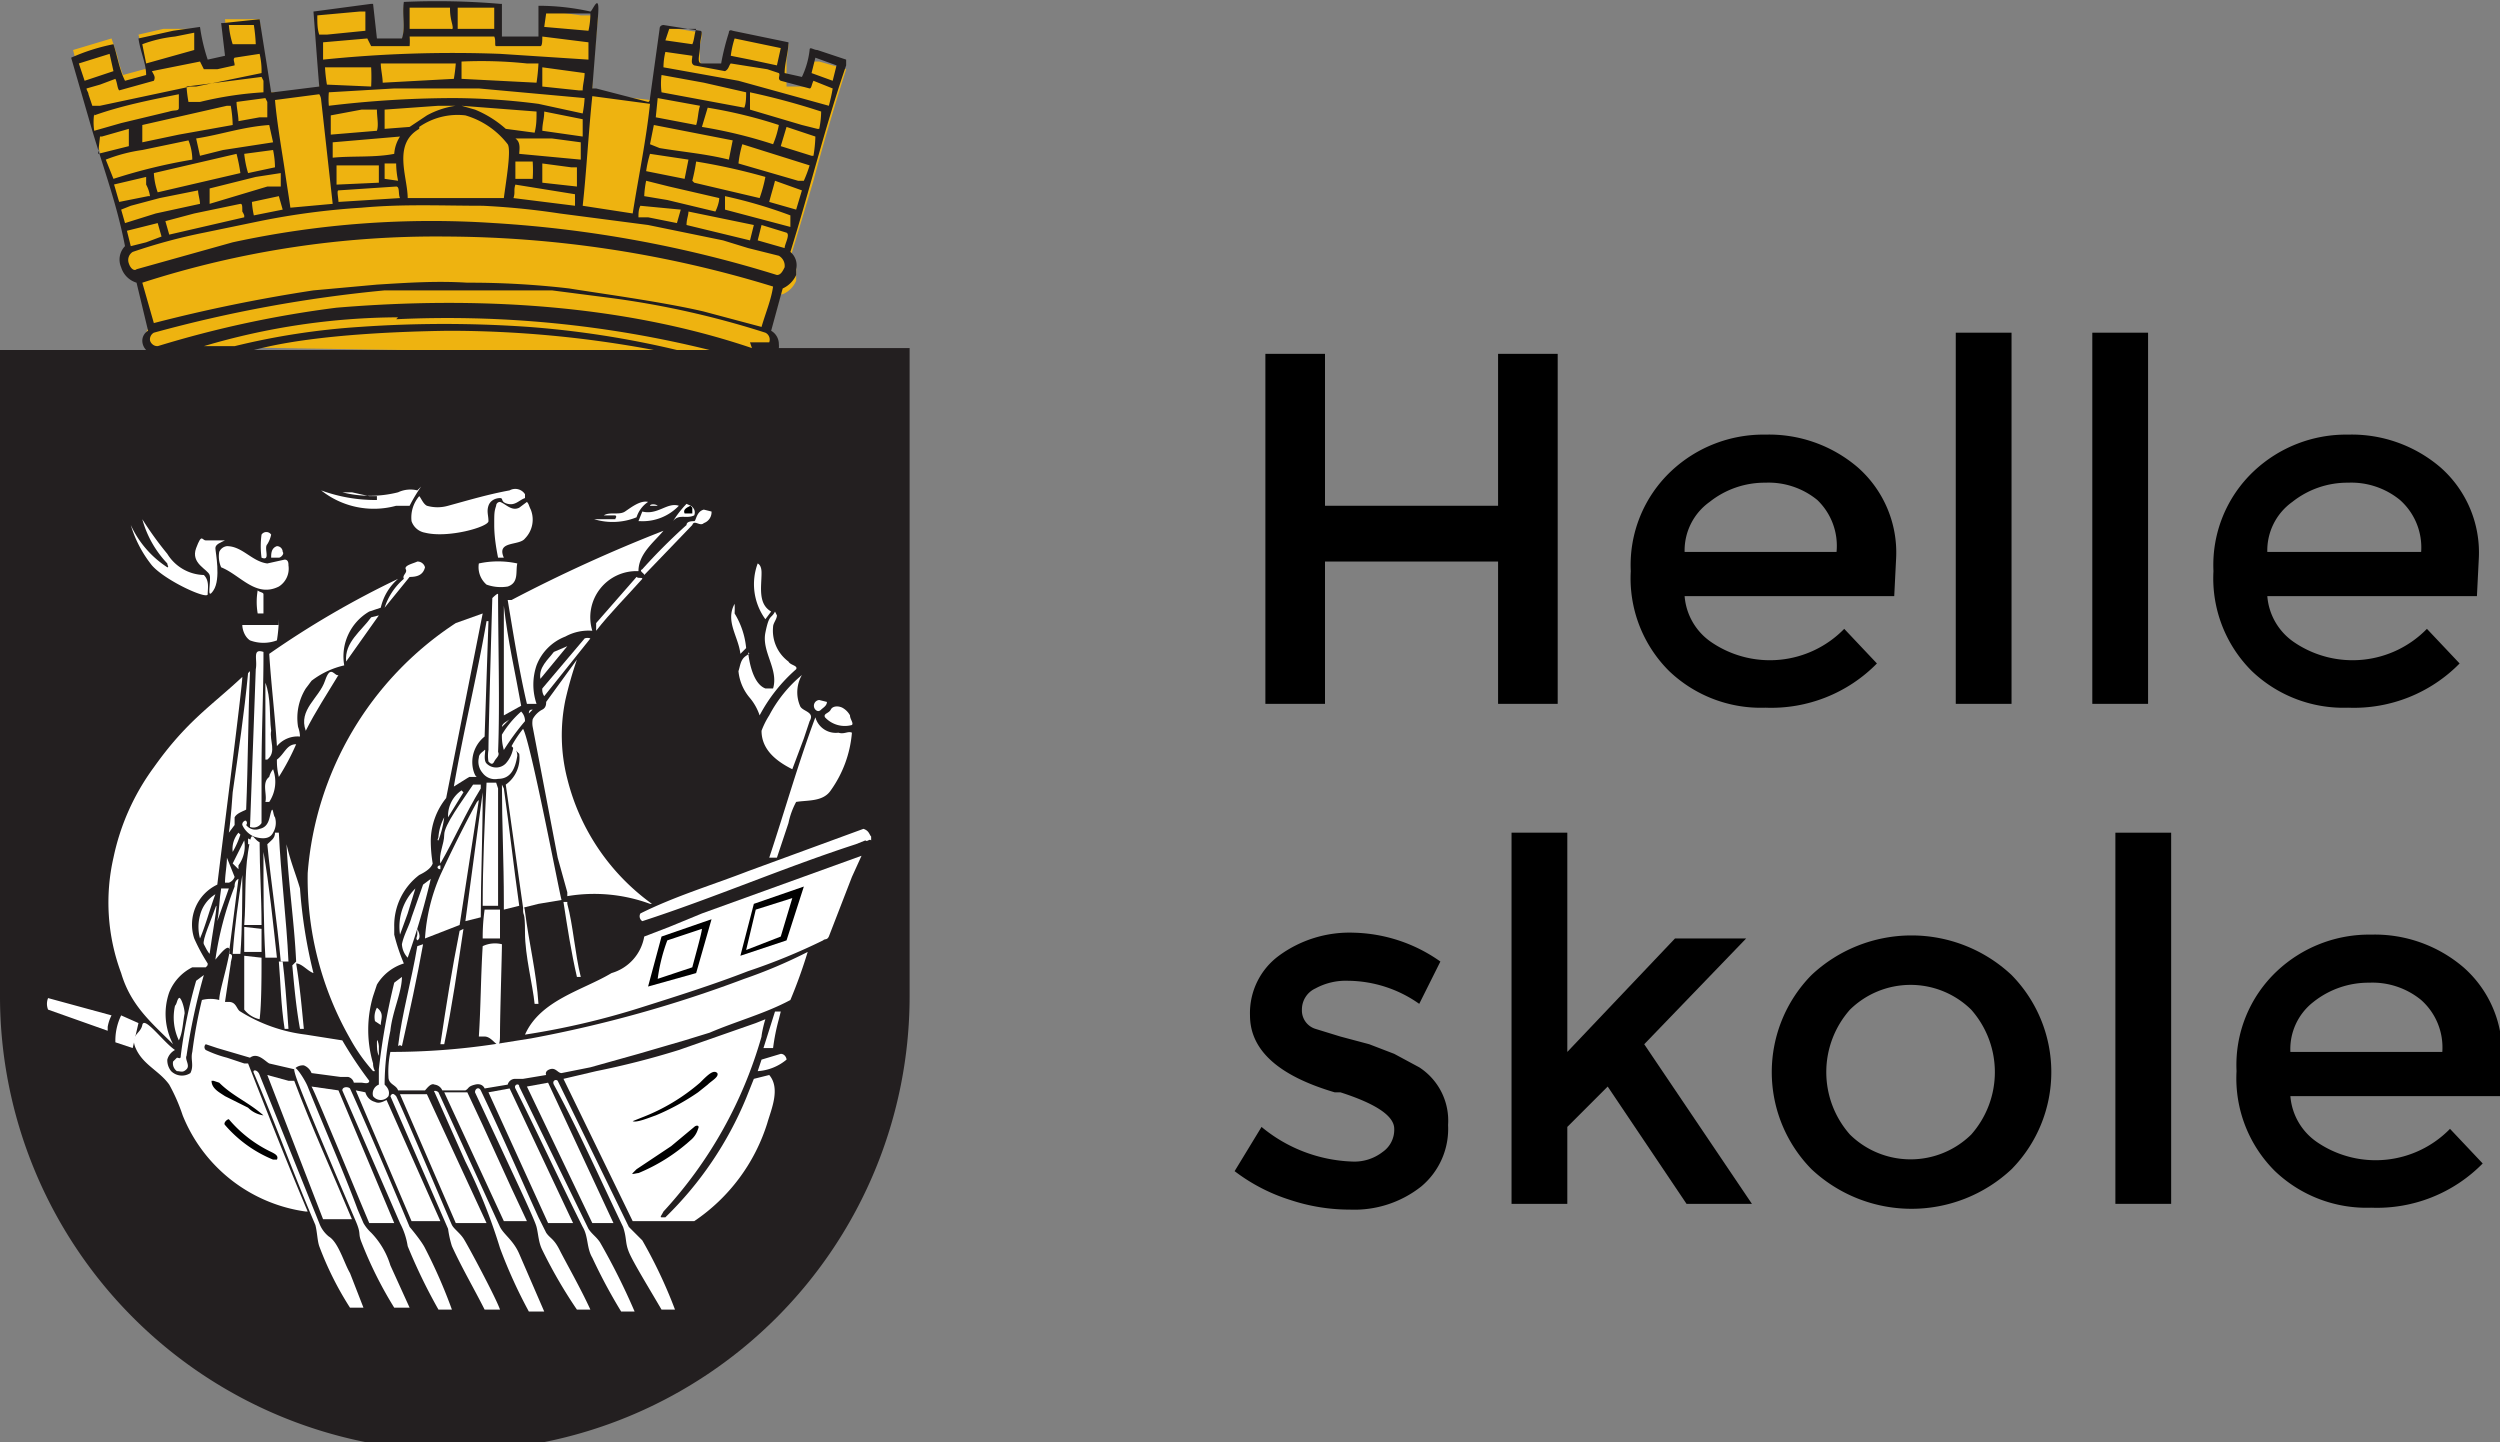 <svg id="Layer_1" data-name="Layer 1" xmlns="http://www.w3.org/2000/svg" viewBox="0 0 130 75"><rect x="0" y="0" width="130" height="75" fill="#808080" stroke="none"/><title>logo-helle-skole</title><path d="M40.1,18.5l.3-.3V18a.7.7,0,0,0-.3-.6H40l.6-2.1h.1a1.3,1.3,0,0,0,.7-.7v-.5a.8.8,0,0,0-.3-.7h0l1.2-4c.5-1.9,1.1-3.9,1.7-5.8h0l-1.4-.4h-.3a4.4,4.4,0,0,1-.4,1.3h-1V3.1a5.5,5.5,0,0,0,.1-.8l-2.8-.6H38V2a9.6,9.6,0,0,0-.3,1.4H36.6c-.2,0-.2-.2-.2-.4a2.7,2.7,0,0,1,0-.4V2.3a2.2,2.2,0,0,0,.1-.6h0l-1.9-.3h-.1L34,4.9c0,.1-.1.3-.2.3L32.1,5,31,4.8a.3.3,0,0,1-.2-.2h0V4c.1-1.1.2-2.1.3-3.2h-.9L28.1.5V2h0l-.2.2H26c0-.2,0-.4,0-.5s0-.6,0-.9V.3h-.5a34.9,34.9,0,0,0-4.5,0,4.1,4.1,0,0,0,0,.5c0,.1,0,.2,0,.3s0,.2,0,.3a3,3,0,0,1-.1.7H19.5V2.1L19.3.3h-.2L16.4.7c0,.7.1,1.5.2,2.2V4.6h-.1l-1.4.2H14l-.3-1.9L13.5,1H11.7L11.9,3h-.1l-1,.2h-.1a6,6,0,0,1-.3-1.3V1.5H8.5l-1.3.3.2.8a4.9,4.9,0,0,1,.2,1H7.5l-1.1.3H6.4a6,6,0,0,1-.3-1l-.3-.9-2,.6L4.9,6.9l.6,2c.4,1.3.8,2.6,1.1,3.9h0a.8.8,0,0,0-.3.6,1.2,1.2,0,0,0,.1.4,1.1,1.1,0,0,0,.8.7h.1v.4l.5,2.1h0a.5.5,0,0,0-.2.4.6.6,0,0,0,.2.4l.2.2Z" style="fill:#eeb310"/><path d="M40.5,18.1a.9.9,0,0,0,0-.2.8.8,0,0,0-.4-.7l.6-2.2a1.4,1.4,0,0,0,.7-.7V14a.9.9,0,0,0-.3-.9c1-3.2,1.8-6.5,2.9-9.7V3.1l-1.5-.5c-.2,0-.4-.2-.4,0A4.4,4.4,0,0,1,41.7,4l-.9-.2c0-.5.2-1.1.2-1.6l-2.9-.6s-.2-.1-.2.1a12.5,12.5,0,0,0-.4,1.6h-1c-.3,0-.1-.5-.1-.9s.2-.8,0-.8l-1.9-.3s-.2,0-.2.2l-.5,3.6s0,.2-.1.2L31,4.6h-.2c.1-1.3.2-2.5.3-3.8s-.3-.2-.4-.2A12.4,12.4,0,0,0,28,.3V1.9H26.1c0-.6,0-1.2,0-1.7H26A38.5,38.5,0,0,0,21,.1c-.1.7.1,1.3-.1,1.9H19.6L19.4.2h-.1l-3,.4c.1,1.3.2,2.7.3,3.9l-2.4.3h-.1c-.2-1.3-.4-2.5-.6-3.8l-1.9.2h-.1l.2,1.7-.9.2a9.6,9.6,0,0,1-.4-1.7l-1.4.2L7.2,2c.1.7.4,1.3.4,1.9l-1.1.3c-.3-.6-.4-1.3-.6-1.9A10.2,10.2,0,0,0,3.7,3L4.8,6.8c.6,2,1.3,3.9,1.7,6a1,1,0,0,0-.2,1.1,1.2,1.2,0,0,0,.8.8l.6,2.5a.6.6,0,0,0-.3.5.7.7,0,0,0,.2.5H0V51.3H0v.5H0a23.6,23.6,0,0,0,47.3,0h0V18.1Zm-1.4,0c-6.8-2.3-14.4-2.7-21.6-2.1A55.4,55.4,0,0,0,8.2,18a.4.4,0,0,1-.4-.3.4.4,0,0,1,.2-.4A70.3,70.3,0,0,1,20,15.1h8.7l3.1.4a46.1,46.1,0,0,1,8,1.8.4.4,0,0,1,.2.5h-1Zm2-6.3-3.4-.9v-.7a24.7,24.7,0,0,1,3.4,1Zm-.3,1.1-.7-.2-.7-.2.2-.8,1.3.4C41.1,12.2,40.8,12.7,40.8,12.9Zm-6.1-2.5-1.2-.2a4.9,4.9,0,0,1,.1-.8l1.2.3,2.6.6h0c0,.2-.1.5-.2.7Zm.7.5-.2.7-1.5-.3h-.5c0-.2,0-.4.1-.6Zm.6-1.5a10,10,0,0,0,.2-1,31.9,31.9,0,0,1,3.6.8,7.4,7.4,0,0,1-.3,1.1l-3.4-.8ZM35.8,11l3.4.7-.2.8-3.3-.8C35.7,11.4,35.8,11.2,35.8,11Zm5.6-.1L40,10.5c.1-.4.2-.7.3-1.1l1.4.5Zm.4-1.5h-.3l-3.1-.9a5.8,5.8,0,0,1,.2-1l3.5,1.1A6.9,6.9,0,0,1,41.8,9.4ZM36.5,6.6l.3-1a24.6,24.6,0,0,1,3.7.9,4.8,4.8,0,0,1-.3,1A24.8,24.8,0,0,0,36.5,6.6Zm5.7,1.5-1.6-.5.3-1,1.5.5A7.1,7.1,0,0,1,42.3,8.1Zm.3-1.4-.8-.2L39,5.7V4.8a36.6,36.6,0,0,1,3.7,1A4.6,4.6,0,0,1,42.6,6.7ZM42.4,3l1.1.4-.2.8-1.1-.4ZM38.2,2l2.4.5-.2.9L39,3.1l-1-.2A5,5,0,0,1,38.2,2Zm-3.4-.5h1.4c-.1.3-.1.6-.2.8l-1.4-.2Zm-.2,1.2,1.4.2c0,.2-.1.4.1.5l1.6.3c.2-.1.2-.3.3-.4l1.9.3.6.2c.1.1-.1.3.1.4l1.5.4c.1,0,.1-.2.2-.4l1,.4a9,9,0,0,1-.2.9L38.4,4.2l-3.9-.7A3.5,3.5,0,0,1,34.6,2.7Zm-.2,1.2,2.2.4,2.2.5c0,.2,0,.6-.1.8l-4.3-.8A3.5,3.5,0,0,1,34.4,3.9Zm-.2,1.2,2.2.4c-.1.3-.1.7-.2,1l-2.1-.4ZM34,6.5l4.1.8-.2,1c-1.2-.3-2.4-.4-3.6-.6l-.5-.2Zm1.8,1.8-.2,1-2-.4a5.9,5.9,0,0,1,.2-.9ZM30.8,5l3,.4c-.2,1.9-.6,3.8-.9,5.7l-2.6-.4C30.5,8.9,30.6,6.9,30.8,5ZM17.6,9.9l3-.2c.2,0,.1.4.2.6l-3.2.2C17.6,10.3,17.5,9.9,17.6,9.9Zm-.1-.3v-1h2.2v.9ZM20,9.3V8.5h.6a4.6,4.6,0,0,0,.1.9ZM20.5,8c-1,.2-2.2.1-3.2.2V7.4l3.5-.3A1.9,1.9,0,0,0,20.5,8ZM17.1,4.8l3.4-.2h4.4l5.5.5a5.9,5.9,0,0,1-.1.8L28,5.4a35.8,35.8,0,0,0-4.3-.3h-.3a55.3,55.3,0,0,0-6.3.4A3.9,3.9,0,0,1,17.1,4.8ZM17,4.4a8.1,8.1,0,0,1-.1-.9h2.4a9.5,9.5,0,0,1,0,1Zm6.6-.3-3.7.2c0-.3-.1-.7-.1-1h3.9A8.2,8.2,0,0,1,23.6,4.1Zm.4-.9a22.7,22.7,0,0,1,3.4.1h.6a9.7,9.7,0,0,1-.1,1L24,4.1Zm4.2,1.3v-1l2.2.3c0,.3-.1.6-.1.9h-.2ZM18.8,5.7h.8c0,.4.1.8,0,1.1L17.2,7V6Zm1.2,1V5.7H20l2.8-.2h.9a4.4,4.4,0,0,0-1.5.5l-.9.6Zm1.8-.1A3.5,3.5,0,0,1,24.2,6a4.3,4.3,0,0,1,2.2,1.5c.2.3-.1,2-.2,2.8h-5C21.2,9.2,20.4,7.5,21.8,6.7Zm4.5.1a5.6,5.6,0,0,0-1.6-1L24,5.5h0l3.9.3c0,.4,0,.7-.1,1.1Zm3.6,3.4v.6l-3.2-.4c.1-.3,0-.4.1-.7Zm-3.1-.8V8.4h.9a6.8,6.8,0,0,1,0,.9Zm1.4.2c0-.3,0-.6,0-1l1.5.2h.3v1ZM27,8c0-.2.1-.6-.2-.8h1.9l1.5.2v.9Zm1.2-1.2c0-.4.1-.6.1-1l2,.4v.9ZM28.4.7h2.3a4.1,4.1,0,0,1-.1.9l-2.3-.2ZM23.8.4h1.9c0,.4,0,.8,0,1.1H23.8C23.8,1.1,23.8.8,23.8.4ZM21.3.4h2.1c0,.2,0,.4.1.8s0,.3-.1.3H21.3Zm-2,2h2a2.8,2.8,0,0,0,0-.5h4.4c.1.2,0,.5.1.5h2.3c.1,0,.1-.3.1-.5l2.4.3v.9L26,2.8a65.9,65.9,0,0,0-9.2.3V2.2L19.1,2ZM18.7.6H19v1l-2,.2h-.4c-.1-.3-.1-.6-.1-1ZM16.6,4.9a.6.6,0,0,1,.1.3c.2,1.8.4,3.6.6,5.4l-2.2.2c-.1-.7-.2-1.3-.3-2s-.4-2.4-.5-3.6Zm-5.7,5.7V9.8l2.4-.6,1.3-.2v.7h-.7Zm1.8.7-3.9.9-.2-.7,1.5-.4,2.4-.5c.1,0,.1.1.1.4A1,1,0,0,1,12.7,11.2ZM8.2,10A3.6,3.6,0,0,1,8,9l4.3-1a9.1,9.1,0,0,1,.2,1Zm6.3.2.2.7-1.5.3a4.5,4.5,0,0,1-.1-.7Zm-.3-2.4a4.7,4.7,0,0,1,.1.9L12.9,9a5.2,5.2,0,0,1-.2-1Zm0-.4-2.6.4-1.2.3-.2-.9c1.3-.2,2.4-.6,3.8-.7ZM9.3,7l-1.9.4V6.5l4.4-1H12a6.6,6.6,0,0,1,.1,1Zm4.6-1.7v.8h-.4l-1.1.2c0-.3-.1-.7-.1-1l1.5-.2Zm-.2-1.1v.6a18.5,18.5,0,0,0-3.3.5H9.8a6.8,6.8,0,0,1-.1-.8L13.6,4Zm-.5-2.9a8.8,8.8,0,0,1,.1,1H12.1a4.5,4.5,0,0,1-.2-1Zm-4.1.6,1-.2v.9l-2.5.7-.2-1A6.9,6.9,0,0,1,9.1,1.9Zm-5,1.4,1.6-.5.2.9-1.5.5Zm.5,1.6h0c0-.1-.1-.2-.1-.3l.7-.2L6,4.1c.1.2.1.5.2.6L8,4.2c.1-.2,0-.3-.1-.5l2.5-.5.2.4h.7l.9-.2c0-.2-.1-.3,0-.4l1.3-.2a3.9,3.9,0,0,1,.1,1l-3.4.7H9.9L5.2,5.5H4.8Zm.3,1.1c1.4-.5,2.9-.8,4.4-1.1v.7c0,.2-.2.1-.5.2l-2.5.6-1.4.4A3,3,0,0,1,4.9,5.9Zm.3,1.1h.1l1.4-.4v.9l-1.6.4Zm.3,1.2a8.4,8.4,0,0,1,1.9-.5l2.4-.5a2.7,2.7,0,0,1,.2,1,28.6,28.6,0,0,0-4.1,1Zm.4,1.3,1.7-.4v.4a1.8,1.8,0,0,1,.2.6H7.7l-1.5.3C6.1,10.2,6,9.8,5.9,9.5Zm.4,1.3.5-.2,1.5-.4,2-.4c0,.2.1.5.1.7l-2.3.5-1.6.5Zm1.9.7.2.7-.8.3-.8.2L6.6,12ZM6.7,13.7a.5.5,0,0,1,.2-.6,28.9,28.9,0,0,1,3.7-1l2.9-.6a38.8,38.8,0,0,1,5.3-.7c2.2-.2,4.2-.1,6.3-.1a39,39,0,0,1,4,.4l4.6.6,3.9.8,1.3.4,1.6.4a.6.6,0,0,1,.3.6c-.1.2-.2.4-.4.4a62.1,62.1,0,0,0-14.7-2.7,48.8,48.8,0,0,0-13.6,1L7.1,14C7,14.1,6.8,14,6.7,13.7Zm.7,1a49.7,49.7,0,0,1,15.8-2.4,58.6,58.6,0,0,1,17,2.6c-.1.7-.4,1.4-.6,2.1l-3-.8c-2.1-.5-5.8-1-7-1.2a44.4,44.4,0,0,0-5.3-.3c-1.6-.1-3.1,0-4.7.1l-3.3.3a82.6,82.6,0,0,0-8.3,1.7Zm13.2,1.9a56.7,56.7,0,0,1,16.3,1.6H35.2A49.1,49.1,0,0,0,27.5,17a62.8,62.8,0,0,0-8.8,0,37.5,37.5,0,0,0-6.5,1H10.6A36,36,0,0,1,20.7,16.5Zm-7.4,1.6c.8-.2,3.4-.9,10.1-1a57.8,57.8,0,0,1,10.7,1Z" style="fill:#231f20"/><path d="M21.9,25.3a8.6,8.6,0,0,0-.6,1h-.7a4.4,4.4,0,0,1-3.9-.8,8.2,8.2,0,0,0,2.9.5v-.2h-.4l-.9-.2h-.5a5.9,5.9,0,0,0,2.9,0,1.5,1.5,0,0,1,1-.1Z" style="fill:#fff"/><path d="M27.3,25.7v.2c-.3.1-.5.4-.9.3s-.2-.3-.4-.3-.5.1-.6.4,0,.5,0,.8-2.1.9-3.3.6a.9.9,0,0,1-.7-.6,1.7,1.7,0,0,1,.4-1.3c.1.1.2.4.4.5a2,2,0,0,0,1.1,0c1.1-.3,2.1-.6,3.2-.8A.6.6,0,0,1,27.3,25.7Z" style="fill:#fff"/><path d="M33.7,26.1a1.5,1.5,0,0,0-.6.8,3.3,3.3,0,0,1-2.2.1H32c0-.1.1-.1,0-.2h-.6c.3-.2.8,0,1.1-.2S33.3,26,33.7,26.1Z" style="fill:#fff"/><path d="M27,26.4l.4-.3c.1.1.1.2.2.4a1.4,1.4,0,0,1-.3,1.5c-.3.4-1.5.1-1.1,1h-.3c-.1-.5-.2-1.1-.2-1.7s0-.7.1-1a.2.2,0,0,1,.2-.2C26.3,26.2,26.6,26.6,27,26.4Z" style="fill:#fff"/><path d="M34.2,26.3h-.4C33.8,26.2,34.1,26.2,34.2,26.3Z" style="fill:#fff"/><path d="M35.3,26.3a2.6,2.6,0,0,1-2,.8h-.1l.2-.5C34.2,26.8,34.7,26.1,35.3,26.3Z" style="fill:#fff"/><path d="M36.1,26.5a.4.4,0,0,1,0,.3c-.4.2-.8-.1-1.1.3a5.2,5.2,0,0,1,.7-.9C35.9,26.3,36,26.3,36.1,26.5Z" style="fill:#fff"/><path d="M36,26.4v.3h-.4c-.1-.2.1-.3.3-.4Z"/><path d="M37,26.6a.6.6,0,0,1-.4.6c-.2.2-.5-.2-.6.1l-2.5,2.6c0-.1-.3-.2-.1-.3a29.7,29.7,0,0,1,2.3-2.3c0-.2.3-.2.4-.2s.1-.5.5-.6Z" style="fill:#fff"/><path d="M8.7,28.8a2.3,2.3,0,0,0,1.9,1.1c.3.3.2.7.2,1s-2.2-.7-2.9-1.5a6.2,6.2,0,0,1-1.1-2.1,5.2,5.2,0,0,0,1.9,2.2c.1,0,0-.1,0-.2A5.4,5.4,0,0,1,7.4,27h0A17.6,17.6,0,0,0,8.7,28.8Z" style="fill:#fff"/><path d="M14.1,27.8a1.5,1.5,0,0,1-.2.5c-.2.2.2.9-.3.7a4.4,4.4,0,0,1,0-1.2A.3.3,0,0,1,14.1,27.8Z" style="fill:#fff"/><path d="M34.5,27.6c-.5.6-1.3,1.2-1.3,2.1a2.4,2.4,0,0,0-2.4,3.1,2.5,2.5,0,0,0-1.4.3,2.6,2.6,0,0,0-1.5,1.5,3.1,3.1,0,0,0,0,2h-.5c-.4-1.7-.7-3.6-1-5.4h.2A78.3,78.3,0,0,1,34.5,27.6Z" style="fill:#fff"/><path d="M11.7,28.1c-.2.1-.5.2-.5.4s.3,1.6-.1,2.2-.1-.5-.2-.8-1-.6-.7-1.4.3-.4.5-.4Z" style="fill:#fff"/><path d="M13.9,29.3l.9-.2c.2,0,.2.2.2.3a1.1,1.1,0,0,1-.5,1.1c-1.2.6-2-.6-3-1a1.4,1.4,0,0,1-.1-.8.5.5,0,0,1,.4-.3C12.6,28.4,13.1,29.2,13.9,29.3Z" style="fill:#fff"/><path d="M14.7,28.7c.1.1-.1.3-.2.3h-.4c0-.2,0-.5.3-.6A.3.3,0,0,1,14.7,28.7Z" style="fill:#fff"/><path d="M26.9,29.3c-.1.4.1,1-.5,1.2a2.2,2.2,0,0,1-1.1-.1,1.2,1.2,0,0,1-.4-1.1A4.7,4.7,0,0,1,26.9,29.3Z" style="fill:#fff"/><path d="M22.1,29.5c-.1.4-.4.5-.8.5L20,31.6a3.3,3.3,0,0,1,1-1.5c-.1-.2.2-.3.1-.5s.4-.3.6-.4A.4.4,0,0,1,22.1,29.5Z" style="fill:#fff"/><path d="M39.6,29.8c0,.7-.2,1.6.5,2l-.3.4a3.1,3.1,0,0,1-.4-2.9C39.6,29.4,39.6,29.7,39.6,29.8Z" style="fill:#fff"/><path d="M33.4,30.1c-.8.9-1.7,1.8-2.4,2.7H31v-.4L33.1,30C33.2,30.1,33.4,30,33.4,30.1Z" style="fill:#fff"/><path d="M20.7,30.1a2.8,2.8,0,0,0-.9,1.5l-.6.2a2.7,2.7,0,0,0-1.3,2.8,4.4,4.4,0,0,0-1.7.8l-.3.4a2.9,2.9,0,0,0-.4,2,1.6,1.6,0,0,1,.1.5,1.4,1.4,0,0,0-1.2.5c-.1-1.6-.3-3.2-.4-4.8A47.3,47.3,0,0,1,20.7,30.1Z" style="fill:#fff"/><path d="M13.7,30.9v1h-.3a3.5,3.5,0,0,1,0-1.2C13.5,30.8,13.7,30.8,13.7,30.9Z" style="fill:#fff"/><path d="M38.2,31.9a4.2,4.2,0,0,1,.6,1.8l-.3.3c-.1-.9-.8-1.7-.3-2.6A4.9,4.9,0,0,1,38.2,31.9Z" style="fill:#fff"/><path d="M25.9,30.9c0,2.5.1,5.7,0,8.2.1.2-.1.3-.2.5s-.2.1-.3,0a1.8,1.8,0,0,1,0-.6c0-1.1.2-7.9.2-7.9S25.9,30.8,25.9,30.9Z" style="fill:#fff"/><path d="M27.1,36.7l-.9.5h0V31.5C26.4,33.3,26.8,35,27.1,36.7Z" style="fill:#fff"/><path d="M19.7,32l-1.7,2.4c-.1-1,.8-1.6,1.3-2.3Z" style="fill:#fff"/><path d="M25.1,31.9l-1.9,9.6a3.6,3.6,0,0,0-.8,2.2,7.3,7.3,0,0,0,.1,1.2c-.1.3-.5.5-.7.6a3.3,3.3,0,0,0-1.3,2.7c0,.2,0,.3,0,.4a9.9,9.9,0,0,0,.5,1.5,2.5,2.5,0,0,0-1.4,1.1l-.2.6a6.2,6.2,0,0,0,0,3.5.8.8,0,0,0,.1.4h-.1a9.1,9.1,0,0,1-1.2-1.7,16.8,16.8,0,0,1-2.2-8.6,17.1,17.1,0,0,1,7.7-13Z" style="fill:#fff"/><path d="M40.4,32c0,.2-.2.4-.2.6a2,2,0,0,0,.8,1.8c.1.2.5.2.4.4a8.4,8.4,0,0,0-1.9,2.4,2.8,2.8,0,0,0-.5-.9,2.5,2.5,0,0,1-.6-1.4c.1-.3.1-.6.4-.8s.1-.1.1-.2.1,1.6.9,1.9h.4c.3-1-.6-1.9-.4-2.9s.3-.7.5-1.1Z" style="fill:#fff"/><path d="M14.5,32.2a7.9,7.9,0,0,1-.1,1.1,2,2,0,0,1-1.4,0c-.3-.2-.4-.6-.4-.8h1.9Z" style="fill:#fff"/><path d="M25.2,38.3a1.7,1.7,0,0,0-.6,1.7c.1.4.2.4.2.4h-.4l-.8.5c.5-2.9,1.2-5.7,1.7-8.6h.1Z" style="fill:#fff"/><path d="M30.7,33.2l-2.4,3a.6.6,0,0,1-.1-.4l2.2-2.6A.4.4,0,0,1,30.7,33.2Z" style="fill:#fff"/><path d="M28.1,35.3c-.1-.6.4-1,.7-1.4l.7-.3Z" style="fill:#fff"/><path d="M13.7,34.2c0,1.7-.1,4-.1,5.7v2.9a.5.5,0,0,1-.6.2H13c.1-2.7.2-5.4.3-8.2.1-.5-.2-1.1.4-.9Z" style="fill:#fff"/><path d="M29.4,36.4a9.1,9.1,0,0,0,.1,4.1A11.4,11.4,0,0,0,33.9,47h-.1a8.4,8.4,0,0,0-4.3-.4v-.2L29,44.6l-1.3-6.8a1.1,1.1,0,0,1,0-.4c.1-.2.3-.4.5-.5s.2-.3.2-.4L30,34.3A20.1,20.1,0,0,0,29.4,36.4Z" style="fill:#fff"/><path d="M13,34.9c-.1,2.3-.1,4.8-.2,7.2-.2.1-.5.2-.6.4v.4l-.3.4c.1-.6.2-2.1.2-2.1.3-2.1.6-4.1.8-6.2Z" style="fill:#fff"/><path d="M17.6,35.1c-.6,1-1.2,1.9-1.7,2.9h0c-.4-1.1.7-1.7,1-2.6S17.4,35.2,17.6,35.1Z" style="fill:#fff"/><path d="M41.7,35.1a1.8,1.8,0,0,0-.1,1.6c.1.3.8.3.5.8l-.3.9L41.2,40c-.8-.4-1.6-1-1.6-2a4.2,4.2,0,0,1,.4-.8A6.9,6.9,0,0,1,41.7,35.1Z" style="fill:#fff"/><path d="M12.6,35.2c0,.5-1,8.3-1.3,10.8a2.3,2.3,0,0,0-1.2,2.8,9.5,9.5,0,0,0,.7,1.3c0,.1,0,.1-.1.2h-.7a2.5,2.5,0,0,0-1.2,1.3A3.4,3.4,0,0,0,9,54.3c-1.1-1.1-2.2-2-2.7-3.7a10.5,10.5,0,0,1-.4-6A12.1,12.1,0,0,1,8,39.9C9.7,37.5,11,36.7,12.6,35.2Z" style="fill:#fff"/><path d="M14.1,38c-.1.5.3,1.1-.2,1.5h-.1V35.5C14.1,36.3,14,37.2,14.1,38Z" style="fill:#fff"/><path d="M43,36.5c0,.2-.2.3-.3.4s-.2.1-.3,0a.3.3,0,0,1,.2-.5Z" style="fill:#fff"/><path d="M44.2,37.2c0,.2.2.4.1.5a1.4,1.4,0,0,1-1.4-.4c-.1-.2.2-.2.3-.4s.4-.2.6-.1A1,1,0,0,1,44.2,37.2Z" style="fill:#fff"/><path d="M27.7,36.9l-.2.2h0C27.5,36.9,27.6,36.9,27.7,36.9Z" style="fill:#fff"/><path d="M27.3,37.5A12.8,12.8,0,0,0,26.2,39a2.5,2.5,0,0,1-.1-.8,5.1,5.1,0,0,1,1-1.2A.7.7,0,0,1,27.3,37.5Z" style="fill:#fff"/><path d="M26.1,37.8c0-.2.3-.3.4-.4Z" style="fill:#fff"/><path d="M43.6,38.1c.3.1.5-.1.7,0a6,6,0,0,1-1.1,3c-.4.6-1.2.5-1.8.6a4,4,0,0,0-.4,1.1l-.6,1.8h-.4c.8-2.4,1.5-4.9,2.4-7.3A1.1,1.1,0,0,0,43.6,38.1Z" style="fill:#fff"/><path d="M29.2,46.8l-1.2.2-.8.2c-.3-2.1-.6-4.3-.9-6.4a1.7,1.7,0,0,0,.7-1.6l-.4-.4a6,6,0,0,1,.6-.9C27.6,38.6,29.1,46.5,29.2,46.8Z" style="fill:#fff"/><path d="M15.4,38.7a12.4,12.4,0,0,1-.9,1.7,3.4,3.4,0,0,1-.1-.9C14.8,39.2,14.9,38.7,15.4,38.7Z" style="fill:#fff"/><path d="M26.9,39.3c-.1.6-.3,1.2-1,1.2a.8.8,0,0,1-.8-.3.9.9,0,0,1-.2-.8c0-.2.2-.3.3-.4s-.1.5.1.7a.7.7,0,0,0,1,0,1.6,1.6,0,0,0,.4-.9C26.8,38.9,26.9,39.1,26.9,39.3Z" style="fill:#fff"/><path d="M14,41.7h-.2c.1-.4-.2-1,.2-1.3a1,1,0,0,1,.2-.4A1.9,1.9,0,0,1,14,41.7Z" style="fill:#fff"/><path d="M25,41c-.8,1.3-1.4,2.7-2.1,3.9-.1-.5.2-1,.2-1.5s.9-1.7,1.5-2.6H25Z" style="fill:#fff"/><path d="M25.9,41v6.1h-.8c0-2.1.1-4.3.2-6.4h.5Z" style="fill:#fff"/><path d="M26.2,41c.3,2.1.5,4,.8,6.1l-.8.2v-.4c0-2.1-.1-4.1-.1-6.1Z" style="fill:#fff"/><path d="M24.1,41.2l-.8,1.3a1.6,1.6,0,0,1,.7-1.4h0Z" style="fill:#fff"/><path d="M25,47.7l-.8.2c.3-2.3.6-4.4.9-6.7C25.1,43.5,25,45.6,25,47.7Z" style="fill:#fff"/><path d="M28.1,41.4h0Z" style="fill:#fff"/><path d="M24.9,41.6l-1,6.5-1.8.7a9.7,9.7,0,0,1,.8-3.3c.6-1.3,1.2-2.5,1.9-3.8Z" style="fill:#fff"/><path d="M13.9,42.1v-.2S13.9,42,13.9,42.1Z" style="fill:#fff"/><path d="M14.3,42.5a1,1,0,0,1-.1.8c-.2.4-.7.3-1,.2a1.2,1.2,0,0,1-.6-.6.2.2,0,0,1,.1-.2c.1-.1.2.1.1.2h0a.6.6,0,0,0,.7.2c.5-.1.5-.6.6-.9S14.2,42.4,14.3,42.5Z" style="fill:#fff"/><path d="M22.8,43.7c-.1,0,0-.1,0-.2a2.6,2.6,0,0,1,.3-1A5.4,5.4,0,0,1,22.8,43.7Z" style="fill:#fff"/><path d="M14.5,43.3c.1,2.2.4,4.5.5,6.7h-.4c-.2-2.2-.5-4-.7-6.1.2-.2.4-.3.4-.6Z" style="fill:#fff"/><path d="M12.5,43.4a4.6,4.6,0,0,1-.4.9,1.3,1.3,0,0,1,.3-1Z" style="fill:#fff"/><path d="M45.3,43.5v.2c-.1-.1-.2.1-.3,0l-.5.2c-3.7,1.2-7.4,2.8-11.1,4a.3.3,0,0,1-.1-.4c1.8-.9,3.8-1.5,5.6-2.2l6-2.2C45.2,43.2,45.2,43.4,45.3,43.5Z" style="fill:#fff"/><path d="M12.4,45v.2l-.3-.3.6-1.2A1.7,1.7,0,0,1,12.4,45Z" style="fill:#fff"/><path d="M13.1,43.7c0,.1-.1.1-.1.2h-.1v-.3Z" style="fill:#fff"/><path d="M13.5,43.8c0,1.4.1,2.8.1,4.3h-.9c.1-1.3,0-2.5.2-3.8S13.1,43.6,13.5,43.8Z" style="fill:#fff"/><path d="M15.6,46.2a25.7,25.7,0,0,0,.7,4.4c-.3-.1-.6-.5-.9-.5h0c.2,1.2.3,2.4.4,3.4h-.2c-.2-1.1-.3-2.2-.4-3.3l.2-.2c-.1-2.1-.4-4-.5-6.1C15.1,44.8,15.4,45.5,15.6,46.2Z" style="fill:#fff"/><path d="M14.4,49.8h-.6c-.1-1.8-.1-3.5-.1-5.5C14,46,14.2,48,14.4,49.8Z" style="fill:#fff"/><path d="M44.3,45.6l-1.2,3.1c-.1.2-.2.1-.3.2a31.3,31.3,0,0,1-3.9,1.6c-1.8.7-3.7,1.3-5.6,1.9a39.9,39.9,0,0,1-6,1.4h0c.8-1.8,3-2.3,4.5-3.2a2.4,2.4,0,0,0,1.7-1.9l1.3-.5,1.7-.7,8.3-3Z" style="fill:#fff"/><path d="M12.2,45.6a.5.5,0,0,1-.3.3h-.2c0-.4.1-.9.1-1.3Z" style="fill:#fff"/><path d="M22.9,45v.2C22.7,45.2,22.7,45,22.9,45Z" style="fill:#fff"/><path d="M12.5,49.6h-.4c.1-1.4.3-2.8.5-4.1C12.6,46.7,12.6,48.3,12.5,49.6Z" style="fill:#fff"/><path d="M22.4,45.7a39,39,0,0,1-1.2,4.1,1.1,1.1,0,0,1-.3-.7c.1-.5.4-1,.5-1.4l.6-1.7Z" style="fill:#fff"/><path d="M12.4,45.7l-.5,3.9c.3,0,.1.3.1.5l-.3,2h.2c.4,0,.4.4.6.5a8.3,8.3,0,0,0,3.4,1.2l1.9.3a20.9,20.9,0,0,0,1.4,2.1c0,.2-.3.1-.4.1h-.4a.4.4,0,0,0-.3-.3h-.4l-1.5-.2a.7.7,0,0,0-.4-.4.6.6,0,0,0-.5.2l-1.3-.3c-.2-.1-.6-.6-1-.3h0l-1.7-.5-.6-.2a.2.2,0,0,0,0,.3,5.9,5.9,0,0,0,1.1.4l.9.3h.2c1.1,2.8,2,5.1,3.1,7.7h-.1A8.1,8.1,0,0,1,9.5,58a9.4,9.4,0,0,0-.7-1.6c-.5-.7-1.3-1-1.7-1.8s.2-.8.3-1.3,1.1.9,1.7,1.3a.8.8,0,0,0-.4.5.9.9,0,0,0,.2.6.8.8,0,0,0,1,.1c.2-.4,0-.7.1-1.1a23.9,23.9,0,0,1,.5-2.7,1.8,1.8,0,0,1,.9,0c0-.4.3-1.3.5-2.3s-.6.1-.7.2a16.9,16.9,0,0,1,1-3.8C12.2,46,12.2,45.8,12.4,45.7Z" style="fill:#fff"/><polygon points="41.8 46.1 40.9 48.9 38.5 49.7 39.2 47 41.8 46.1"/><path d="M11.9,46.2l-.6,1.7c.1-.5.1-1.1.2-1.7Z" style="fill:#fff"/><path d="M21.2,47.5l-.4,1.1a2.8,2.8,0,0,1,.8-2.4Z" style="fill:#fff"/><path d="M11.2,46.5c-.3.8-.5,1.6-.8,2.3a2.3,2.3,0,0,1,0-1.2A1.8,1.8,0,0,1,11.2,46.5Z" style="fill:#fff"/><path d="M40.6,48.7l-1.8.7.5-2.1,1.9-.6Z" style="fill:#fff"/><path d="M29.5,47c.3,1.1.4,2.6.7,3.8H30c-.3-1.3-.5-2.6-.7-3.9h.2Z" style="fill:#fff"/><path d="M10.9,49.6c-.1-.1-.2-.3-.3-.5s.4-1.3.6-1.9S11,48.8,10.9,49.6Z" style="fill:#fff"/><path d="M26,48.8h-.9a10.3,10.3,0,0,1,.1-1.5H26Z" style="fill:#fff"/><path d="M27.3,47.4c.2,1.6.6,3.2.7,4.8h-.2c-.1-1-.5-2.5-.5-3.7s-.1-.8-.1-1.2S27.3,47.3,27.3,47.4Z" style="fill:#fff"/><polygon points="36.2 50.6 33.7 51.3 34.4 48.7 37 47.8 36.2 50.6"/><path d="M36,50.3l-1.8.6a9.1,9.1,0,0,1,.5-2l1.8-.6C36.5,48.5,36.1,49.9,36,50.3Z" style="fill:#fff"/><path d="M13.6,48.3c0,.5,0,.9,0,1.2h-.9c0-.4,0-.8,0-1.3Z" style="fill:#fff"/><path d="M21.7,48.9c-.1-.1,0-.2,0-.3v-.3C21.8,48.5,21.9,48.8,21.7,48.9Z" style="fill:#fff"/><path d="M24.1,48.3c-.3,2-.6,4.1-1,6h-.2c.3-2,.6-3.9,1-5.9Z" style="fill:#fff"/><path d="M26.1,49.1c0,.6-.1,3.6-.1,4.7s-.3.1-.8.1h-.3c.1-1.5.1-3.1.2-4.7A1.5,1.5,0,0,1,26.1,49.1Z" style="fill:#fff"/><path d="M22,49.1c-.3,1.7-.7,3.5-1.1,5.3,0,0-.1-.1-.2,0,.2-1.7.7-3.4,1-5.2Z" style="fill:#fff"/><path d="M41.1,52c-1.3.7-2.8,1.1-4.2,1.7l-1.3.4-2.4.7-2.5.7-1.5.3c-.2,0-.3-.3-.6-.2s-.2.3-.2.3l-1.2.2h-.4a.4.4,0,0,0-.4.3l-1.2.2s-.1-.3-.5-.2-.3.2-.5.3H23a.5.5,0,0,0-.4-.3c-.2-.1-.4.2-.5.3H20.7c-.1-.3-.5-.3-.5-.7a5,5,0,0,1,.1-1.3h.1a36.1,36.1,0,0,0,5.3-.4l1.9-.3a65.1,65.1,0,0,0,11.1-3.1A25.6,25.6,0,0,0,42,49.5,26.3,26.3,0,0,1,41.1,52Z" style="fill:#fff"/><path d="M13.6,49.8c0,.9,0,2.4-.1,3.2a1.4,1.4,0,0,1-.8-.5c0-1,0-1.7,0-2.8Z" style="fill:#fff"/><path d="M14.7,50c.1.8.2,2,.3,3.5h-.2c-.2-1.3-.2-2.3-.3-3.5Z" style="fill:#fff"/><path d="M20.3,53.6a13.9,13.9,0,0,0-.3,2.8c.1.1.3.3.2.6a.5.5,0,0,1-.8,0,.5.5,0,0,1,.3-.6v-.8a36,36,0,0,1,.8-4.5l.4-.3C20.9,51.6,20.4,52.6,20.3,53.6Z" style="fill:#fff"/><path d="M10.6,50.7a33,33,0,0,0-.9,4.2c-.1.2.2.5,0,.7s-.3.1-.5.1a.5.5,0,0,1-.2-.5l.2-.2c.1,0,.2.1.2-.1a25.2,25.2,0,0,1,.8-3.9Z" style="fill:#fff"/><path d="M5.8,52.8a2,2,0,0,0-.2.6v.2L2.5,52.5a.8.8,0,0,1,0-.6Z" style="fill:#fff"/><path d="M9.6,52.7c-.1.5-.1,1-.3,1.4a2.8,2.8,0,0,1-.2-1.8c.1-.1.1-.3.2-.4S9.6,52.4,9.6,52.7Z" style="fill:#fff"/><path d="M19.8,53.3l-.3-.2a1,1,0,0,1,.1-.7C20,52.7,19.8,53,19.8,53.3Z" style="fill:#fff"/><path d="M40.5,53a10.7,10.7,0,0,0-.3,1.5h-.5l.6-1.9h.3Z" style="fill:#fff"/><path d="M7.2,53.2l-.3,1.3-.9-.3a3,3,0,0,1,.3-1.4Z" style="fill:#fff"/><path d="M39.8,53c-.1.3-.2.8-.2.9A22.5,22.5,0,0,1,34.5,63c-.1.2-.2.3-.1.3h.2a18.5,18.5,0,0,0,4.2-6.2l.4-1,.8-.2c.6.7.1,1.8-.1,2.5a9.6,9.6,0,0,1-3.8,5.1H32.9l-3.6-7.4,1.7-.4a43,43,0,0,0,4.3-1.1l4-1.4Z" style="fill:#fff"/><path d="M19.7,54.4v.5c-.1-.2-.1-.4-.1-.7S19.7,54.3,19.7,54.4Z" style="fill:#fff"/><path d="M40.9,55.1a2.6,2.6,0,0,1-1.5.6l.2-.6,1-.3C40.8,54.8,40.9,55,40.9,55.1Z" style="fill:#fff"/><path d="M37.3,55.8c.1.2-.3.4-.5.6l-.5.4a12.1,12.1,0,0,1-2.2,1.2c-.3.1-1,.4-1.2.3l.5-.2a10.2,10.2,0,0,0,3-1.8C36.8,55.9,37.1,55.6,37.3,55.8Z"/><path d="M13.5,55.9l3.1,7.7a1.6,1.6,0,0,0,.5.7c.5.3.8,1.4,1.1,1.9l.7,1.8h-.7a16.8,16.8,0,0,1-1.6-3.2c-.1-.3-.1-.7-.2-1.1-1.2-2.8-2-5.1-3.2-7.9C13.1,55.6,13.4,55.6,13.5,55.9Z" style="fill:#fff"/><path d="M15,56.2h.3c.9,2.4,2,4.8,3,7.2H16.8l-2.9-7.5Z" style="fill:#fff"/><path d="M11.4,56.3c.7.7,1.5,1,2.3,1.7h0a1.4,1.4,0,0,1-.8-.4L11.7,57c-.3-.2-.7-.4-.7-.8h.1Z"/><path d="M29,56.2l3.7,7.6.7.7a24.9,24.9,0,0,1,1.7,3.6h-.7c-.7-1.2-1.5-2.5-1.7-3s-.1-.7-.3-1.3c-1.2-2.5-2.3-5-3.6-7.4C28.7,56.2,28.9,56.1,29,56.2Z" style="fill:#fff"/><path d="M16,56.5c.8,2,1.9,4.5,2.6,6.4l.3.7a2.1,2.1,0,0,0,.4.5,4.2,4.2,0,0,1,1,1.7l1,2.2h-.8a20.8,20.8,0,0,1-1.7-3.4c-.2-.5,0-.4-.3-1.1s-2.4-5.6-3-7.2S15.8,56,16,56.5Z" style="fill:#fff"/><path d="M28.5,56.3l3.4,7.3H30.8l-3.4-7.1Z" style="fill:#fff"/><path d="M17.6,56.7l2.9,6.9H19.2c-.1-.2-2.8-6.8-3-7.1Z" style="fill:#fff"/><path d="M27,56.5l3.6,7.4c.2.3.4.4.6.7A34.8,34.8,0,0,1,33,68.2h-.7a28.1,28.1,0,0,1-1.5-2.8c-.3-.5-.2-1.1-.5-1.6-1.2-2.4-2.3-4.8-3.5-7.2C26.7,56.4,27,56.3,27,56.5Z" style="fill:#fff"/><path d="M29.8,63.6H28.5l-3.1-6.8,1.1-.2Z" style="fill:#fff"/><path d="M18.2,56.6c1.1,2.4,3.1,7.2,3.1,7.2s.6.7.8,1.1a26.9,26.9,0,0,1,1.4,3.2h-.7a28.9,28.9,0,0,1-1.6-3.3,3.8,3.8,0,0,0-.4-1.2l-3-6.9C17.8,56.5,18.1,56.5,18.2,56.6Z" style="fill:#fff"/><path d="M25,56.7c1.1,2.3,2,4.4,3,6.6l.4.8c.2.3.4.3.7.9s1.1,2,1.6,3.1H30A25.1,25.1,0,0,1,28.2,65c-.2-.4-.2-.8-.3-1.2s-1.2-2.7-1.8-4l-1.4-3C24.7,56.6,24.9,56.5,25,56.7Z" style="fill:#fff"/><path d="M19,56.8a.7.7,0,0,0,.5.5c.2.1.4,0,.6-.1l2.8,6.3H21.4l-2.9-6.8Z" style="fill:#fff"/><path d="M20.6,57c.4.8,2.8,6.5,2.9,6.7s.4.4.6.7,1.7,3.1,1.9,3.7h-.8c-.5-1-1.2-2.2-1.7-3.3a5.3,5.3,0,0,1-.2-.9c-1-2.3-2-4.6-3-6.9C20.4,56.8,20.5,56.9,20.6,57Z" style="fill:#fff"/><path d="M22.2,56.9l3.1,6.7H23.7l-2.9-6.7Z" style="fill:#fff"/><path d="M22.8,56.8l3.2,7c.2.4.7.7,1,1.4l1.3,3h-.8A25.7,25.7,0,0,1,26,64.9a28.8,28.8,0,0,0-1.8-4.5l-1.6-3.6C22.5,56.7,22.7,56.7,22.8,56.8Z" style="fill:#fff"/><path d="M24.2,56.8h.1c1.1,2.3,2,4.4,3.1,6.7H26.2l-3.1-6.7Z" style="fill:#fff"/><path d="M11.9,58.2a6.6,6.6,0,0,0,2.2,1.7c.2.1.4.2.3.4h-.2a6.6,6.6,0,0,1-2.5-1.8C11.6,58.4,11.8,58.2,11.9,58.2Z"/><path d="M36.3,58.7a1.2,1.2,0,0,1-.4.6A9.4,9.4,0,0,1,33.2,61c-.1,0-.4.1-.3,0l.2-.2,1.8-1.2,1.2-1C36.2,58.5,36.4,58.5,36.3,58.7Z"/><path d="M65.8,36.6V18.4h3.1v7.9h9V18.4H81V36.6H77.9V29.2h-9v7.4Z"/><path d="M98.5,31H87.6A3.2,3.2,0,0,0,89,33.4a5.4,5.4,0,0,0,6.9-.7l1.7,1.8a7.7,7.7,0,0,1-5.8,2.3,6.9,6.9,0,0,1-5-1.9,6.8,6.8,0,0,1-2-5.2,6.7,6.7,0,0,1,2.1-5.2,7,7,0,0,1,4.9-1.9,7.1,7.1,0,0,1,4.8,1.7,5.9,5.9,0,0,1,2,4.7ZM87.6,28.7h7.9A3.3,3.3,0,0,0,94.5,26a4,4,0,0,0-2.7-.9,4.6,4.6,0,0,0-2.9,1A3.1,3.1,0,0,0,87.6,28.7Z"/><path d="M104.6,36.6h-2.9V17.3h2.9Z"/><path d="M111.7,36.6h-2.9V17.3h2.9Z"/><path d="M128.8,31H117.9a3.2,3.2,0,0,0,1.4,2.4,5.4,5.4,0,0,0,6.9-.7l1.7,1.8a7.7,7.7,0,0,1-5.8,2.3,6.9,6.9,0,0,1-5-1.9,6.8,6.8,0,0,1-2-5.2,6.7,6.7,0,0,1,2.1-5.2,7,7,0,0,1,4.9-1.9,7.1,7.1,0,0,1,4.8,1.7,5.9,5.9,0,0,1,2,4.7Zm-10.8-2.3h7.9a3.3,3.3,0,0,0-1.1-2.7,4,4,0,0,0-2.7-.9,4.6,4.6,0,0,0-2.9,1A3.1,3.1,0,0,0,117.9,28.7Z"/><path d="M75.3,58.5a3.9,3.9,0,0,1-1.4,3.2,5.6,5.6,0,0,1-3.7,1.2,9.8,9.8,0,0,1-3.1-.5,9.4,9.4,0,0,1-2.9-1.5l1.4-2.3a7.8,7.8,0,0,0,4.7,1.8,2.4,2.4,0,0,0,1.6-.5,1.4,1.4,0,0,0,.6-1.2q0-1-2.8-1.9h-.3Q65,55.5,65,52.8a3.7,3.7,0,0,1,1.5-3.1,6.2,6.2,0,0,1,3.9-1.2A8.1,8.1,0,0,1,74.9,50l-1.1,2.2A6.5,6.5,0,0,0,70.1,51a3.3,3.3,0,0,0-1.7.4,1.2,1.2,0,0,0-.7,1.1,1,1,0,0,0,.7,1l1.3.4,1.5.4,1.3.5,1.3.7A3.3,3.3,0,0,1,75.3,58.5Z"/><path d="M81.5,62.6H78.6V43.3h2.9V54.7l5.6-5.9h3.7l-5.3,5.5,5.6,8.3H87.7l-4.1-6.1-2.1,2.1Z"/><path d="M104.6,60.8a7.6,7.6,0,0,1-10.4,0,7.2,7.2,0,0,1,0-10.1,7.6,7.6,0,0,1,10.4,0,7.2,7.2,0,0,1,0,10.1ZM96.2,59a4.5,4.5,0,0,0,6.3,0,4.9,4.9,0,0,0,0-6.5,4.5,4.5,0,0,0-6.3,0,4.9,4.9,0,0,0,0,6.5Z"/><path d="M112.9,62.6H110V43.3h2.9Z"/><path d="M130,57H119.1a3.2,3.2,0,0,0,1.4,2.4,5.4,5.4,0,0,0,6.9-.7l1.7,1.8a7.7,7.7,0,0,1-5.8,2.3,6.9,6.9,0,0,1-5-1.9,6.8,6.8,0,0,1-2-5.2,6.7,6.7,0,0,1,2.1-5.2,7,7,0,0,1,4.9-1.9,7.1,7.1,0,0,1,4.8,1.7,5.9,5.9,0,0,1,2,4.7Zm-10.8-2.3H127a3.3,3.3,0,0,0-1.1-2.7,4,4,0,0,0-2.7-.9,4.6,4.6,0,0,0-2.9,1A3.1,3.1,0,0,0,119.1,54.7Z"/></svg>